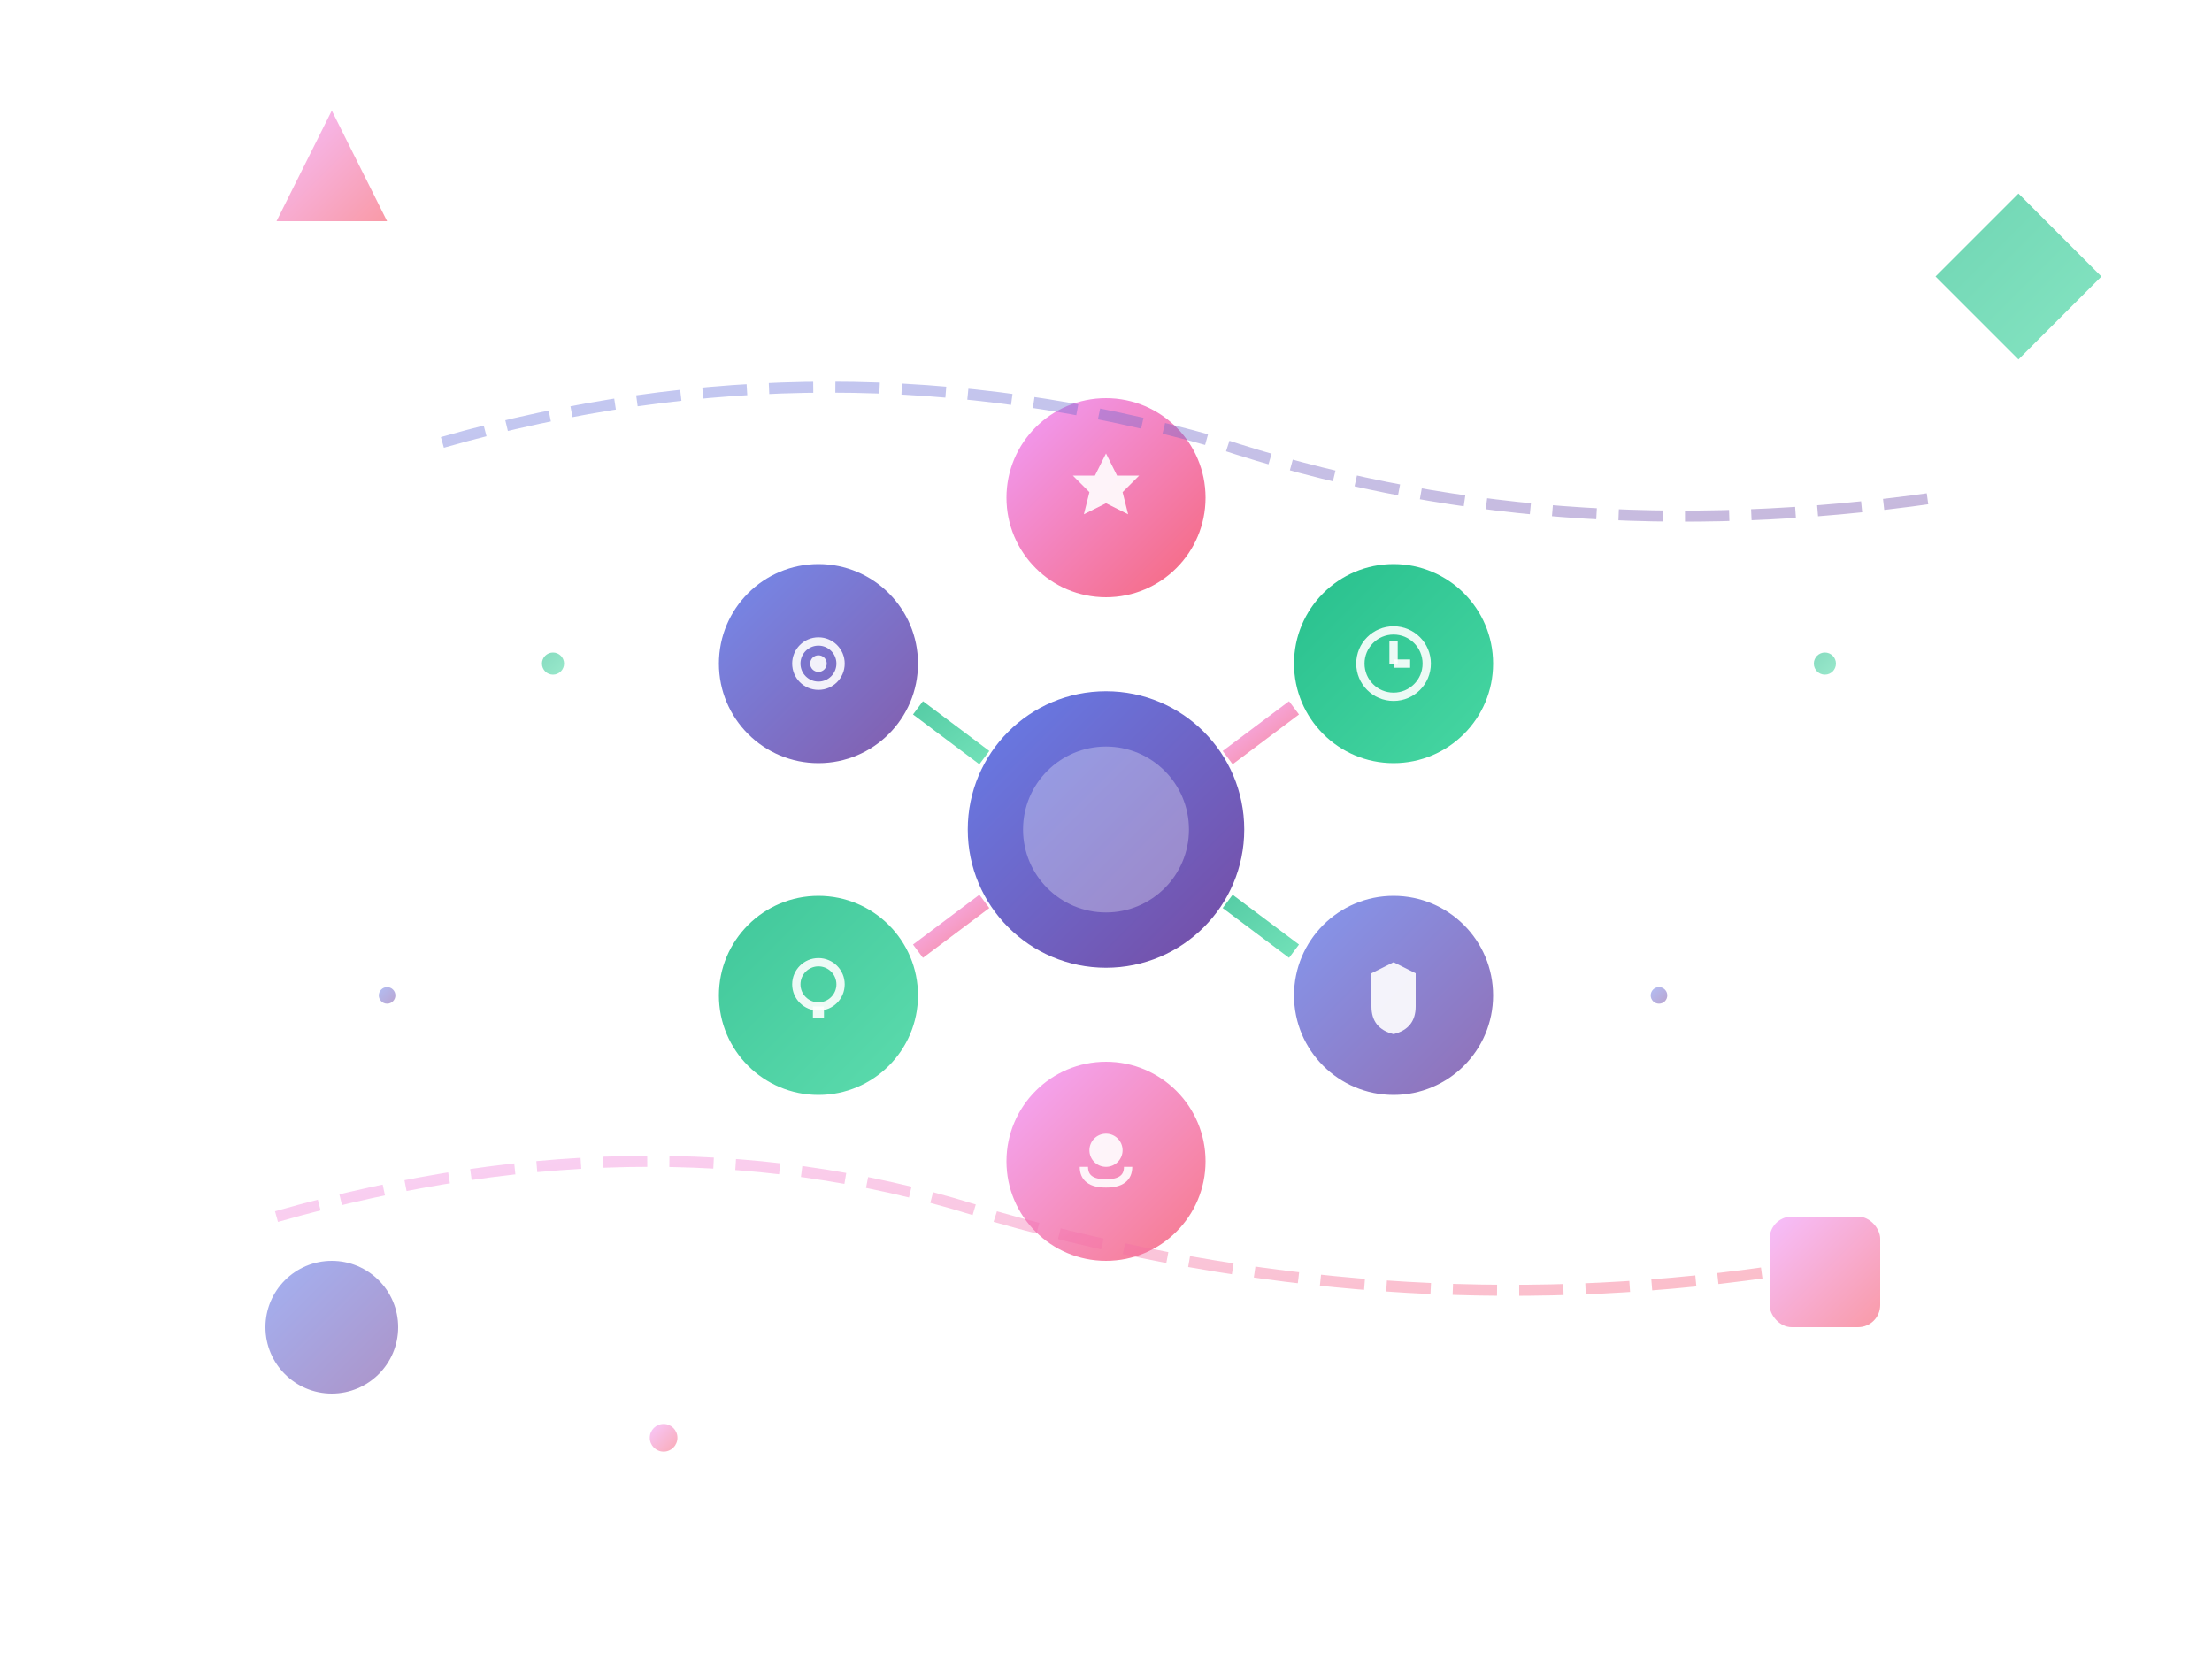 <svg width="400" height="300" viewBox="0 0 400 300" fill="none" xmlns="http://www.w3.org/2000/svg">
  <defs>
    <linearGradient id="primaryGradient" x1="0%" y1="0%" x2="100%" y2="100%">
      <stop offset="0%" style="stop-color:#667eea" />
      <stop offset="100%" style="stop-color:#764ba2" />
    </linearGradient>
    <linearGradient id="accentGradient" x1="0%" y1="0%" x2="100%" y2="100%">
      <stop offset="0%" style="stop-color:#f093fb" />
      <stop offset="100%" style="stop-color:#f5576c" />
    </linearGradient>
    <linearGradient id="successGradient" x1="0%" y1="0%" x2="100%" y2="100%">
      <stop offset="0%" style="stop-color:#10B981" />
      <stop offset="100%" style="stop-color:#34D399" />
    </linearGradient>
    <filter id="glow">
      <feGaussianBlur stdDeviation="3" result="coloredBlur" />
      <feMerge>
        <feMergeNode in="coloredBlur" />
        <feMergeNode in="SourceGraphic" />
      </feMerge>
    </filter>
  </defs>

  <!-- Main central design -->
  <!-- Central hexagon network -->
  <g transform="translate(200, 150)">
    <!-- Central hub -->
    <circle cx="0" cy="0" r="25" fill="url(#primaryGradient)" filter="url(#glow)" />
    <circle cx="0" cy="0" r="15" fill="white" opacity="0.3" />

    <!-- Surrounding nodes -->
    <circle cx="0" cy="-60" r="18" fill="url(#accentGradient)" opacity="0.9" />
    <circle cx="52" cy="-30" r="18" fill="url(#successGradient)" opacity="0.9" />
    <circle cx="52" cy="30" r="18" fill="url(#primaryGradient)" opacity="0.8" />
    <circle cx="0" cy="60" r="18" fill="url(#accentGradient)" opacity="0.8" />
    <circle cx="-52" cy="30" r="18" fill="url(#successGradient)" opacity="0.8" />
    <circle cx="-52" cy="-30" r="18" fill="url(#primaryGradient)" opacity="0.9" />

    <!-- Connecting lines -->
    <line x1="0" y1="-25" x2="0" y2="-42" stroke="url(#primaryGradient)" stroke-width="3" opacity="0.7" />
    <line x1="22" y1="-13" x2="34" y2="-22" stroke="url(#accentGradient)" stroke-width="3" opacity="0.7" />
    <line x1="22" y1="13" x2="34" y2="22" stroke="url(#successGradient)" stroke-width="3" opacity="0.7" />
    <line x1="0" y1="25" x2="0" y2="42" stroke="url(#primaryGradient)" stroke-width="3" opacity="0.7" />
    <line x1="-22" y1="13" x2="-34" y2="22" stroke="url(#accentGradient)" stroke-width="3" opacity="0.7" />
    <line x1="-22" y1="-13" x2="-34" y2="-22" stroke="url(#successGradient)" stroke-width="3" opacity="0.7" />

    <!-- Inner content icons -->
    <!-- Award in top node -->
    <g transform="translate(0, -60)">
      <polygon points="0,-8 2,-4 6,-4 3,-1 4,3 0,1 -4,3 -3,-1 -6,-4 -2,-4" fill="white" opacity="0.9" />
    </g>

    <!-- Clock in right node -->
    <g transform="translate(52, -30)">
      <circle cx="0" cy="0" r="6" stroke="white" stroke-width="1.5" fill="none" opacity="0.9" />
      <line x1="0" y1="0" x2="0" y2="-4" stroke="white" stroke-width="1.5" opacity="0.9" />
      <line x1="0" y1="0" x2="3" y2="0" stroke="white" stroke-width="1.5" opacity="0.9" />
    </g>

    <!-- Shield in bottom right -->
    <g transform="translate(52, 30)">
      <path d="M0,-6 L4,-4 L4,2 Q4,6 0,7 Q-4,6 -4,2 L-4,-4 Z" fill="white" opacity="0.9" />
    </g>

    <!-- Support icon in bottom -->
    <g transform="translate(0, 60)">
      <circle cx="0" cy="-2" r="3" fill="white" opacity="0.9" />
      <path d="M-4,1 Q-4,4 0,4 Q4,4 4,1" stroke="white" stroke-width="1.5" fill="none" opacity="0.9" />
    </g>

    <!-- Innovation bulb in left -->
    <g transform="translate(-52, 30)">
      <circle cx="0" cy="-2" r="4" stroke="white" stroke-width="1.5" fill="none" opacity="0.9" />
      <rect x="-1" y="2" width="2" height="2" fill="white" opacity="0.9" />
    </g>

    <!-- Gear in top left -->
    <g transform="translate(-52, -30)">
      <circle cx="0" cy="0" r="4" stroke="white" stroke-width="1.5" fill="none" opacity="0.9" />
      <circle cx="0" cy="0" r="1.5" fill="white" opacity="0.9" />
    </g>
  </g>

  <!-- Floating geometric elements -->
  <!-- Top left triangle -->
  <polygon points="50,40 70,40 60,20" fill="url(#accentGradient)" opacity="0.6" />

  <!-- Top right diamond -->
  <polygon points="350,50 365,35 380,50 365,65" fill="url(#successGradient)" opacity="0.6" />

  <!-- Bottom left circle -->
  <circle cx="60" cy="240" r="12" fill="url(#primaryGradient)" opacity="0.6" />

  <!-- Bottom right square -->
  <rect x="320" y="220" width="20" height="20" rx="4" fill="url(#accentGradient)" opacity="0.6" />

  <!-- Abstract data flow lines -->
  <path d="M80 80 Q150 60 220 80 Q280 100 350 90" stroke="url(#primaryGradient)" stroke-width="2" fill="none"
    opacity="0.4" stroke-dasharray="8,4" />
  <path d="M50 220 Q120 200 180 220 Q250 240 320 230" stroke="url(#accentGradient)" stroke-width="2" fill="none"
    opacity="0.4" stroke-dasharray="8,4" />

  <!-- Subtle background particles -->
  <circle cx="100" cy="120" r="2" fill="url(#successGradient)" opacity="0.5" />
  <circle cx="300" cy="180" r="1.5" fill="url(#primaryGradient)" opacity="0.5" />
  <circle cx="120" cy="260" r="2.5" fill="url(#accentGradient)" opacity="0.5" />
  <circle cx="330" cy="120" r="2" fill="url(#successGradient)" opacity="0.5" />
  <circle cx="70" cy="180" r="1.5" fill="url(#primaryGradient)" opacity="0.5" />
</svg>
